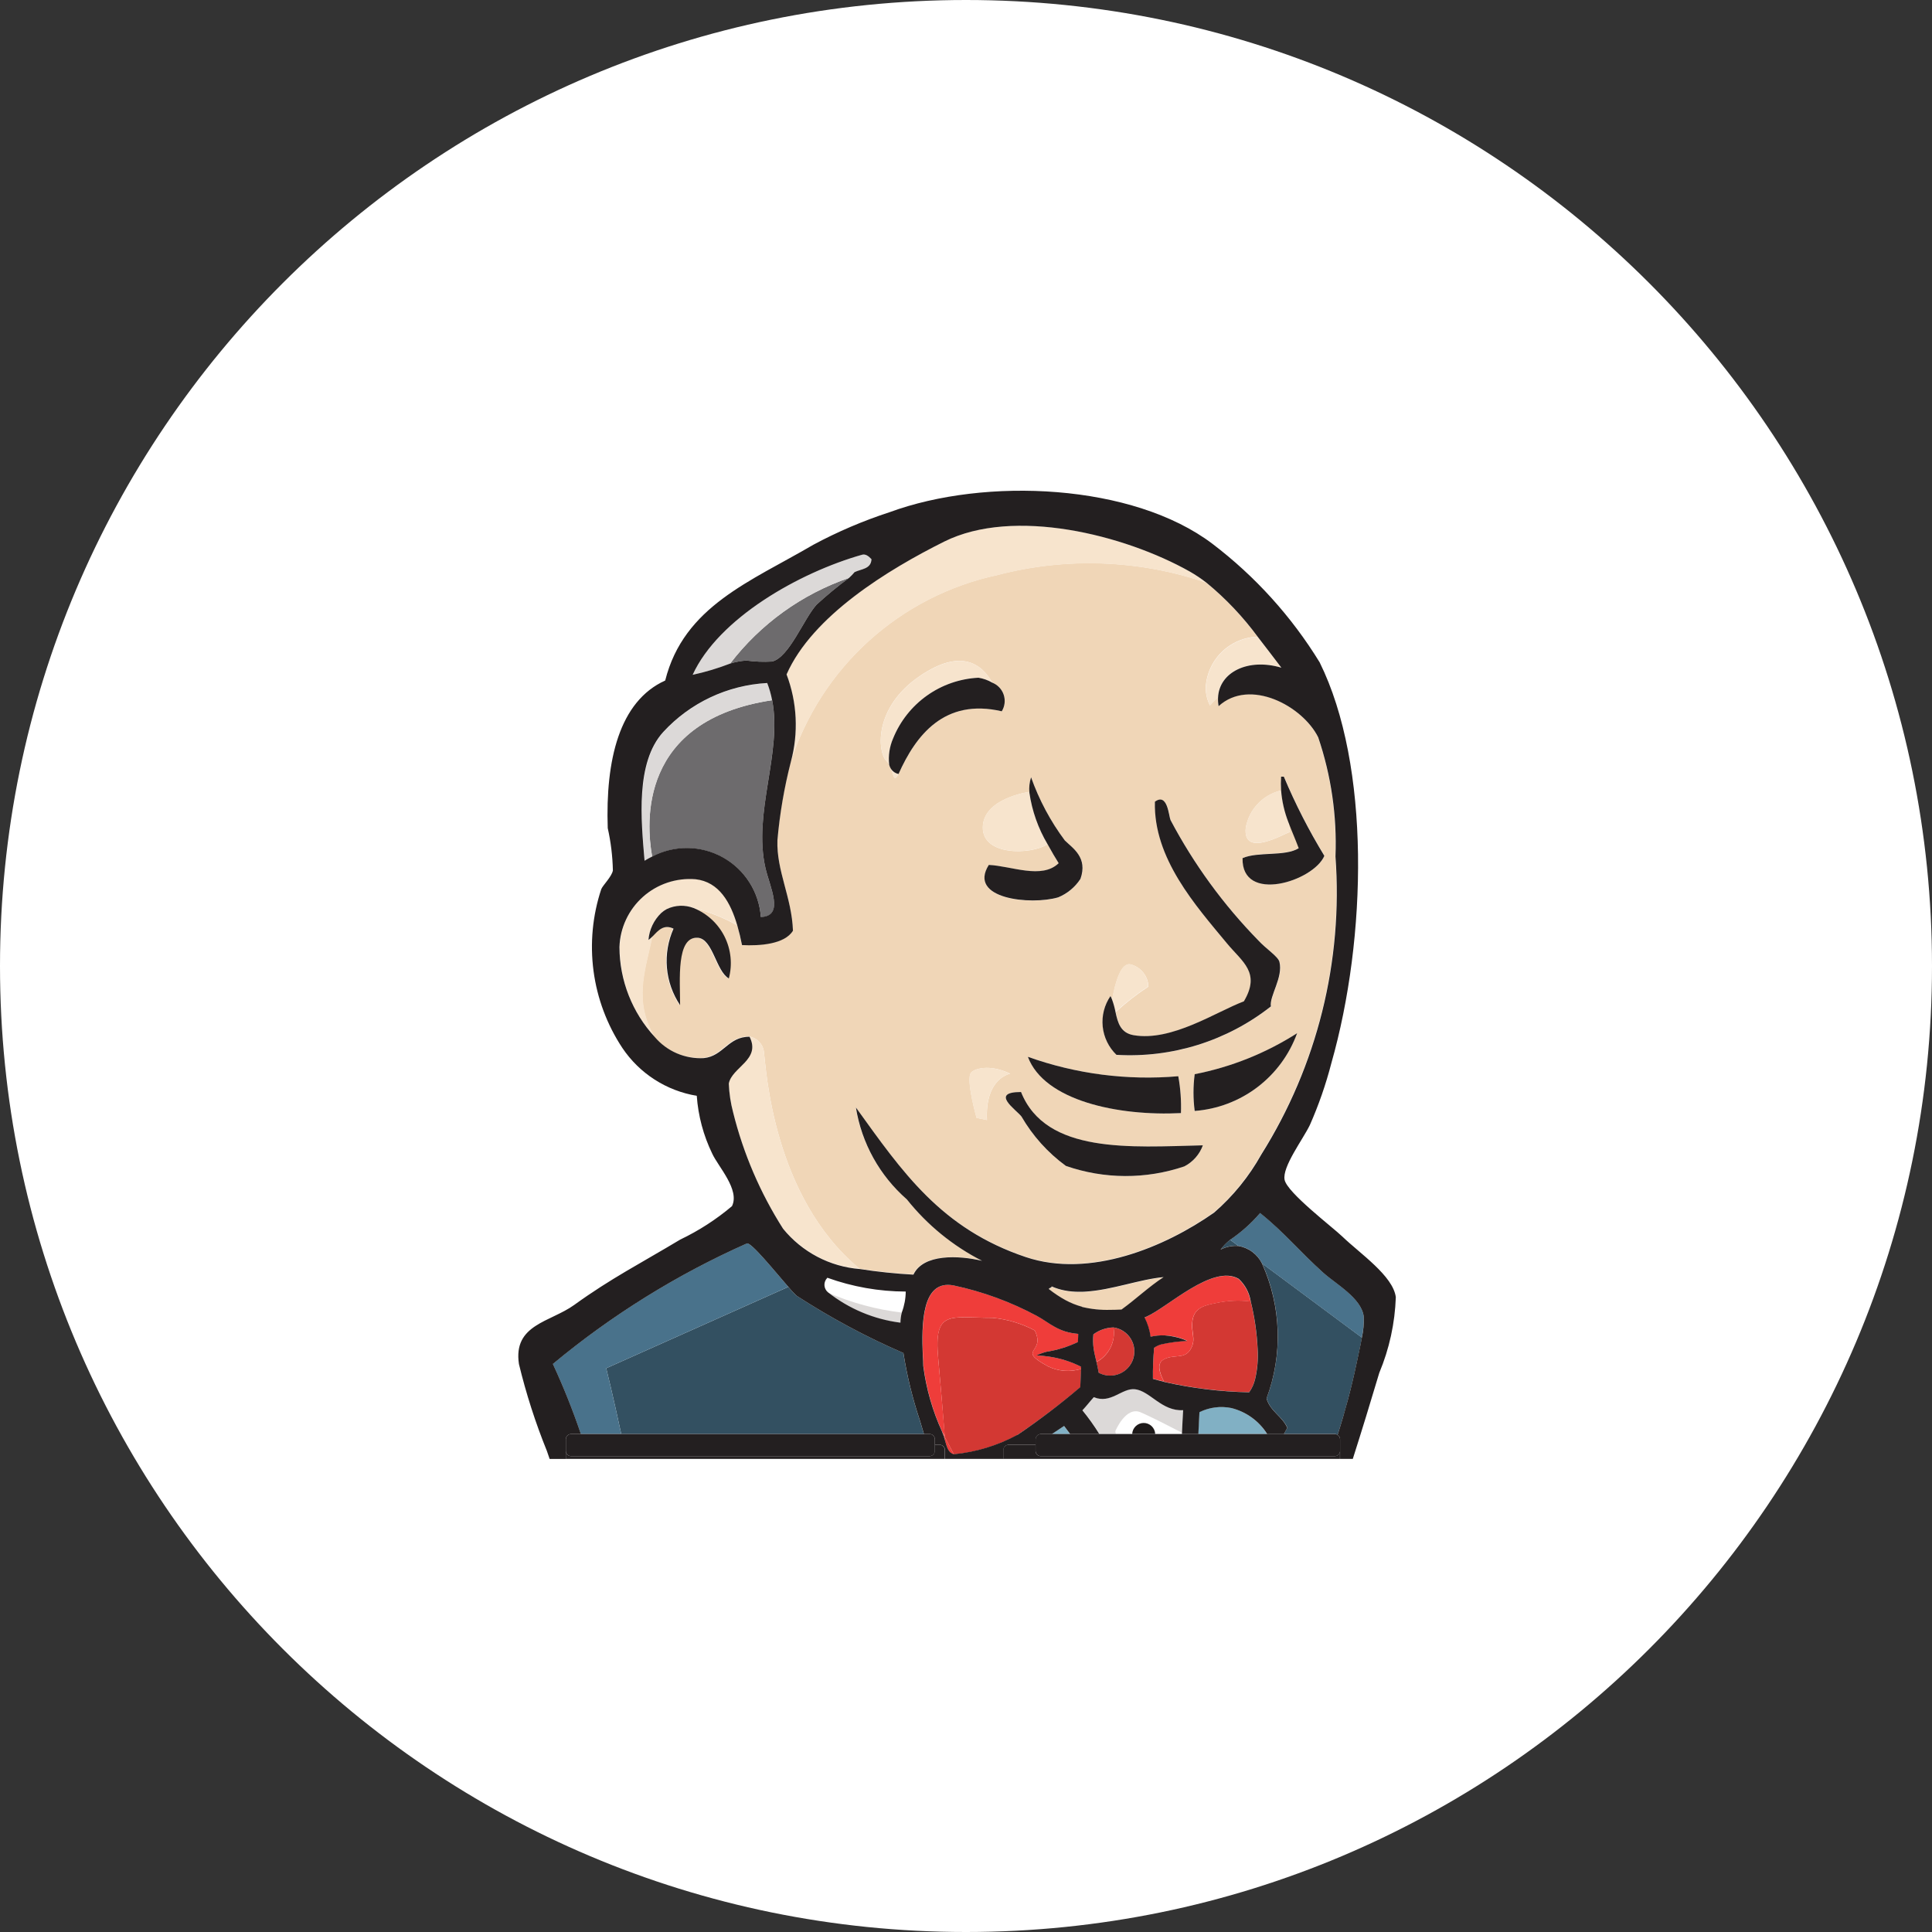 <svg width="110" height="110" viewBox="0 0 110 110" fill="none" xmlns="http://www.w3.org/2000/svg">
<rect x="0" y="0" width="110" height="110" fill="#333333" stroke="none"/>
<g clip-path="url(#clip0_28_68)">
<path d="M55 110C85.376 110 110 85.376 110 55C110 24.624 85.376 0 55 0C24.624 0 0 24.624 0 55C0 85.376 24.624 110 55 110Z" fill="white"/>
</g>
<path d="M37.64 51.984C37.738 51.896 37.846 51.821 37.962 51.759C37.843 51.815 37.733 51.891 37.64 51.984Z" fill="#F0D6B7"/>
<path d="M43.499 59.936C43.617 60.764 43.971 68.133 48.944 72.24C49.955 72.398 50.973 72.504 51.994 72.559C52.545 71.378 54.577 71.469 55.902 71.772C54.241 70.924 52.78 69.73 51.618 68.271C50.071 66.92 49.045 65.07 48.72 63.042C51.374 66.724 53.567 69.933 58.392 71.559C62.044 72.784 66.309 70.998 69.114 69.027C70.195 68.089 71.105 66.97 71.801 65.72C74.983 60.657 76.462 54.71 76.024 48.747C76.114 46.445 75.78 44.145 75.04 41.963C74.148 40.175 71.134 38.577 69.37 40.191C69.341 40.031 69.33 39.869 69.338 39.707C69.057 39.971 68.886 40.163 68.886 40.163C68.739 39.864 68.658 39.538 68.645 39.205C68.671 38.429 68.99 37.693 69.538 37.144C70.087 36.596 70.823 36.277 71.599 36.252C70.76 35.109 69.781 34.075 68.687 33.174C64.848 31.862 60.707 31.71 56.782 32.737C54.061 33.322 51.542 34.612 49.477 36.478C47.413 38.344 45.875 40.721 45.019 43.369C44.643 44.83 44.388 46.32 44.255 47.824C44.194 49.564 45.074 51.082 45.141 52.976C44.67 53.752 43.233 53.848 42.239 53.795C42.166 53.427 42.077 53.049 41.971 52.681C41.188 52.244 40.35 51.913 39.48 51.696C40.243 52.008 40.866 52.588 41.232 53.327C41.598 54.066 41.681 54.913 41.467 55.709C40.733 55.289 40.557 53.445 39.695 53.392C38.463 53.317 38.687 55.785 38.693 57.23C38.266 56.596 38.008 55.863 37.943 55.1C37.877 54.338 38.007 53.572 38.319 52.874C37.76 52.6 37.445 52.994 37.138 53.301C36.701 55.34 36.061 56.988 37.26 59.05C37.602 59.447 38.031 59.761 38.514 59.965C38.996 60.17 39.52 60.261 40.044 60.231C41.16 60.121 41.433 59.002 42.65 59.014C42.875 59.05 43.081 59.16 43.234 59.328C43.389 59.495 43.481 59.709 43.499 59.936ZM56.195 63.769L55.605 63.649C55.605 63.649 54.986 61.483 55.284 61.078C55.441 60.867 56.307 60.55 57.52 61.133C57.512 61.135 56.075 61.375 56.195 63.769ZM67.429 66.409C65.24 67.151 62.866 67.141 60.684 66.381C59.657 65.629 58.797 64.672 58.158 63.572C57.853 63.178 56.333 62.178 58.134 62.176C59.546 65.72 64.395 65.31 68.484 65.214C68.296 65.731 67.919 66.157 67.429 66.409ZM68.019 63.259C67.927 62.564 67.927 61.861 68.019 61.166C70.091 60.761 72.068 59.97 73.847 58.833C73.404 60.053 72.618 61.119 71.584 61.903C70.55 62.688 69.312 63.157 68.017 63.255L68.019 63.259ZM73.445 47.365C73.085 47.485 70.748 48.865 70.929 47.125C71.021 46.612 71.261 46.138 71.62 45.761C71.98 45.384 72.442 45.121 72.949 45.005C72.932 44.742 72.932 44.479 72.949 44.217H73.105C73.76 45.776 74.531 47.283 75.412 48.725C74.788 50.178 70.687 51.462 70.754 48.855C71.64 48.462 73.17 48.777 73.955 48.283C73.77 47.777 73.561 47.298 73.365 46.794L73.445 47.365ZM63.233 56.717C63.269 56.78 63.299 56.846 63.324 56.914C63.503 55.915 63.834 54.748 64.403 54.919C64.679 54.996 64.924 55.16 65.101 55.386C65.278 55.612 65.379 55.888 65.387 56.175C64.724 56.605 64.1 57.091 63.521 57.628C63.649 58.219 63.804 58.809 64.55 58.943C66.728 59.315 69.262 57.611 70.829 57.016C71.799 55.378 70.744 54.776 69.87 53.722C68.079 51.557 65.677 48.887 65.763 45.65C66.488 45.125 66.551 46.452 66.653 46.694C67.983 49.211 69.669 51.522 71.66 53.557C72.081 54.017 72.776 54.461 72.853 54.766C73.075 55.654 72.274 56.717 72.367 57.305C69.872 59.269 66.743 60.25 63.574 60.062C63.129 59.635 62.85 59.063 62.787 58.449C62.724 57.836 62.88 57.219 63.23 56.711L63.233 56.717ZM67.088 61.286C67.213 61.975 67.263 62.675 67.238 63.375C63.672 63.552 59.457 62.67 58.522 60.168C61.264 61.15 64.185 61.53 67.086 61.28L67.088 61.286ZM58.709 44.26C59.167 45.55 59.815 46.764 60.633 47.861C61.082 48.298 61.952 48.83 61.521 50.045C61.215 50.515 60.775 50.882 60.257 51.096C58.701 51.555 55.077 51.19 56.303 49.251C57.589 49.31 59.319 50.086 60.28 49.153C60.093 48.853 59.869 48.481 59.646 48.068C58.662 48.69 55.957 48.718 55.957 47.125C55.957 45.448 58.593 45.089 58.593 45.089L58.613 45.136C58.584 44.839 58.616 44.539 58.707 44.255L58.709 44.26ZM52.362 38.496C54.715 36.891 55.906 37.807 56.496 38.866C56.649 38.926 56.786 39.019 56.898 39.138C57.011 39.257 57.096 39.399 57.148 39.555C57.199 39.71 57.216 39.875 57.196 40.038C57.177 40.201 57.122 40.357 57.036 40.496C53.772 39.736 52.149 41.862 51.159 44.068C50.905 44.528 50.891 44.201 50.746 43.8C50.689 43.719 50.648 43.628 50.626 43.532C50.577 43.445 50.516 43.364 50.444 43.294C49.972 42.807 49.726 40.293 52.362 38.496Z" fill="#F0D6B7"/>
<path d="M35.37 81.645H52.602C52.523 81.379 52.447 81.117 52.37 80.869C51.953 79.619 51.639 78.336 51.433 77.034C49.32 76.119 47.287 75.029 45.355 73.776C45.185 73.619 45.027 73.45 44.883 73.27L34.515 77.902C34.515 77.902 34.887 79.387 35.37 81.645Z" fill="#335061"/>
<path d="M41.571 37.781C41.87 37.689 42.179 37.631 42.491 37.608C42.978 37.675 43.47 37.694 43.961 37.665C44.934 37.423 45.757 35.242 46.491 34.428C47.081 33.886 47.699 33.376 48.344 32.901C45.656 33.827 43.3 35.524 41.571 37.781Z" fill="#6D6B6D"/>
<path d="M37.13 48.779C37.752 48.45 38.446 48.282 39.149 48.289C39.852 48.296 40.543 48.479 41.158 48.821C41.773 49.162 42.292 49.652 42.67 50.245C43.048 50.838 43.272 51.517 43.322 52.218C44.688 52.183 43.831 50.513 43.585 49.436C42.859 46.27 44.544 42.861 43.963 39.866C36.352 41.004 36.781 46.849 37.13 48.779Z" fill="#6D6B6D"/>
<path d="M49.084 31.582C45.501 32.597 40.91 35.2 39.437 38.419C40.164 38.261 40.877 38.048 41.571 37.781C43.3 35.524 45.656 33.827 48.344 32.901C48.456 32.799 48.56 32.69 48.657 32.574C49.035 32.391 49.594 32.405 49.616 31.836C49.452 31.66 49.279 31.526 49.084 31.582Z" fill="#DCD9D8"/>
<path d="M37.766 41.689C36.191 43.432 36.514 46.694 36.706 49.015C36.845 48.929 36.989 48.85 37.136 48.779C36.781 46.851 36.36 41.004 43.969 39.866C43.906 39.535 43.812 39.21 43.69 38.896C41.426 39.017 39.3 40.02 37.766 41.689Z" fill="#DCD9D8"/>
<path d="M43.499 59.936C43.483 59.712 43.393 59.5 43.243 59.333C43.093 59.167 42.892 59.054 42.672 59.014C43.331 60.329 41.656 60.743 41.49 61.682C41.512 62.235 41.595 62.785 41.737 63.32C42.32 65.668 43.281 67.905 44.581 69.945C45.116 70.603 45.78 71.147 46.531 71.541C47.282 71.936 48.106 72.174 48.952 72.24C43.971 68.135 43.617 60.764 43.499 59.936Z" fill="#F7E4CD"/>
<path d="M65.377 56.166C65.369 55.879 65.268 55.602 65.091 55.376C64.914 55.15 64.669 54.986 64.393 54.909C63.824 54.748 63.493 55.906 63.314 56.904C63.398 57.136 63.464 57.375 63.511 57.618C64.09 57.081 64.714 56.595 65.377 56.166Z" fill="#F7E4CD"/>
<path d="M70.927 47.121C70.746 48.861 73.093 47.481 73.443 47.361L73.359 46.798C73.135 46.222 72.996 45.617 72.947 45.001C72.44 45.117 71.978 45.38 71.618 45.757C71.259 46.134 71.019 46.608 70.927 47.121Z" fill="#F7E4CD"/>
<path d="M55.955 47.121C55.955 48.714 58.654 48.686 59.644 48.064C59.111 47.164 58.76 46.168 58.611 45.133L58.591 45.085C58.591 45.085 55.955 45.444 55.955 47.121Z" fill="#F7E4CD"/>
<path d="M37.159 53.305C37.085 53.385 37.002 53.457 36.913 53.519C36.961 52.935 37.219 52.388 37.642 51.982C37.735 51.89 37.844 51.815 37.962 51.759C38.201 51.644 38.461 51.578 38.726 51.567C38.991 51.556 39.255 51.6 39.502 51.696C40.372 51.913 41.209 52.244 41.993 52.681C41.613 51.373 40.961 50.194 39.614 50.047C39.073 50.002 38.529 50.068 38.014 50.24C37.499 50.413 37.025 50.688 36.62 51.05C36.214 51.411 35.887 51.851 35.657 52.343C35.428 52.835 35.3 53.368 35.283 53.911C35.284 55.812 35.997 57.643 37.281 59.044C36.08 56.992 36.722 55.344 37.159 53.305Z" fill="#F7E4CD"/>
<path d="M56.794 32.747C60.719 31.72 64.859 31.872 68.699 33.184C68.393 32.946 68.071 32.729 67.734 32.536C64.015 30.438 57.721 28.861 53.756 30.832C50.565 32.422 46.249 35.056 44.778 38.394C45.382 39.988 45.467 41.733 45.02 43.378C45.878 40.729 47.417 38.352 49.483 36.486C51.55 34.62 54.071 33.331 56.794 32.747Z" fill="#F7E4CD"/>
<path d="M68.651 39.215C68.663 39.547 68.745 39.874 68.892 40.173C68.892 40.173 69.063 39.976 69.344 39.717C69.405 38.271 71.047 37.449 72.951 38.012C72.514 37.449 72.071 36.852 71.61 36.261C70.834 36.285 70.096 36.603 69.546 37.152C68.997 37.701 68.677 38.438 68.651 39.215Z" fill="#F7E4CD"/>
<path d="M50.744 43.802C50.889 44.195 50.905 44.53 51.157 44.069C50.991 44.035 50.843 43.939 50.744 43.802Z" fill="#F7E4CD"/>
<path d="M50.626 43.534C50.569 43.026 50.646 42.511 50.85 42.042C51.247 41.062 51.916 40.216 52.777 39.604C53.639 38.992 54.657 38.639 55.713 38.587C55.99 38.631 56.258 38.726 56.5 38.868C55.91 37.809 54.728 36.899 52.366 38.498C49.732 40.295 49.97 42.809 50.45 43.29C50.52 43.363 50.579 43.445 50.626 43.534Z" fill="#F7E4CD"/>
<path d="M34.515 77.902L44.883 73.27C44.123 72.388 42.758 70.71 42.52 70.795C38.541 72.564 34.824 74.873 31.476 77.656C32.078 78.956 32.611 80.288 33.07 81.645H35.37C34.887 79.387 34.515 77.902 34.515 77.902Z" fill="#49728B"/>
<path d="M76.156 81.698C76.585 80.367 76.945 79.014 77.235 77.646C77.306 77.29 77.444 76.711 77.542 76.158L71.861 71.937C72.955 74.362 73.047 77.122 72.116 79.615C72.313 80.348 73.01 80.629 73.298 81.289C73.231 81.407 73.164 81.523 73.101 81.641H76.007C76.061 81.646 76.113 81.666 76.156 81.698Z" fill="#335061"/>
<path d="M69.496 71.144C69.807 70.98 70.158 70.908 70.508 70.935L70.039 70.587C69.834 70.747 69.651 70.934 69.496 71.144Z" fill="#335061"/>
<path d="M77.645 74.949C77.499 73.892 76.07 73.109 75.337 72.457C73.991 71.25 73.148 70.187 71.748 69.059C71.248 69.642 70.673 70.156 70.037 70.587L70.506 70.935C70.795 70.983 71.068 71.098 71.303 71.273C71.538 71.448 71.728 71.676 71.856 71.939L77.534 76.158C77.624 75.762 77.661 75.355 77.645 74.949Z" fill="#49728B"/>
<path d="M63.501 81.487C63.503 81.538 63.509 81.588 63.519 81.637H64.462C64.462 81.463 64.531 81.296 64.654 81.174C64.777 81.051 64.944 80.981 65.117 80.981C65.291 80.981 65.458 81.051 65.581 81.174C65.704 81.296 65.773 81.463 65.773 81.637H67.297V81.578C66.757 81.295 65.578 80.682 64.934 80.411C64.1 80.06 63.501 81.487 63.501 81.487Z" fill="white"/>
<path d="M63.501 81.487C63.501 81.487 64.092 80.05 64.938 80.409C65.572 80.68 66.752 81.293 67.301 81.576C67.32 81.143 67.34 80.71 67.368 80.277C66.151 80.353 65.476 79.176 64.623 79.086C63.879 79.005 63.245 79.942 62.281 79.537C62.058 79.781 61.857 80.046 61.631 80.287C61.981 80.714 62.303 81.165 62.594 81.635H63.531C63.517 81.587 63.507 81.537 63.501 81.487Z" fill="#DCD9D8"/>
<path d="M51.569 73.552C50.045 73.547 48.534 73.281 47.102 72.764C47.045 72.818 47.001 72.884 46.972 72.957C46.943 73.029 46.929 73.108 46.932 73.186C46.935 73.264 46.955 73.341 46.99 73.411C47.025 73.481 47.074 73.543 47.135 73.593C48.477 74.174 49.896 74.558 51.348 74.731C51.49 74.354 51.565 73.954 51.569 73.552Z" fill="white"/>
<path d="M51.265 75.323C51.268 75.124 51.295 74.925 51.346 74.733C49.894 74.56 48.475 74.176 47.133 73.595C48.327 74.537 49.756 75.135 51.265 75.323Z" fill="#DCD9D8"/>
<path d="M71.457 78.521C71.589 77.96 71.637 77.383 71.6 76.808C71.559 75.893 71.427 74.984 71.207 74.095C70.544 74.014 69.872 74.047 69.22 74.191C68.63 74.311 68.021 74.431 67.903 75.15C67.785 75.869 68.143 76.229 67.783 76.827C67.423 77.426 66.824 77.068 66.226 77.418C65.818 77.662 66.076 78.294 66.283 78.674C67.872 79.036 69.494 79.234 71.124 79.265C71.282 79.04 71.395 78.788 71.457 78.521Z" fill="#D33833"/>
<path d="M53.638 81.525C53.669 81.61 53.703 81.698 53.73 81.777C53.758 81.856 53.787 81.96 53.813 82.051L53.795 81.82L53.638 81.525Z" fill="#D33833"/>
<path d="M61.515 78.977C61.528 78.631 61.542 78.285 61.556 77.94C60.93 78.133 60.255 78.081 59.666 77.794C57.821 76.788 59.568 77.085 58.914 75.751C58.166 75.353 57.347 75.109 56.504 75.032C54.087 75.032 53.157 74.546 53.417 77.333C53.553 78.83 53.675 80.324 53.793 81.822C53.99 82.192 54.167 82.525 54.309 82.807C55.573 82.684 56.8 82.31 57.918 81.706C59.166 80.863 60.366 79.952 61.515 78.977Z" fill="#D33833"/>
<path d="M62.428 77.55C62.469 77.725 62.513 77.922 62.554 78.16C62.732 78.256 62.928 78.311 63.129 78.322C63.33 78.333 63.532 78.3 63.719 78.225C63.906 78.15 64.074 78.035 64.212 77.888C64.35 77.741 64.453 77.566 64.516 77.374C64.579 77.183 64.598 76.98 64.574 76.78C64.55 76.579 64.482 76.387 64.375 76.216C64.268 76.045 64.125 75.9 63.956 75.79C63.787 75.68 63.596 75.609 63.397 75.581C63.462 75.969 63.404 76.369 63.23 76.722C63.056 77.075 62.776 77.365 62.428 77.55Z" fill="#D33833"/>
<path d="M66.22 77.426C66.811 77.066 67.419 77.426 67.777 76.835C68.136 76.245 67.777 75.876 67.897 75.158C68.017 74.439 68.616 74.319 69.215 74.199C69.866 74.055 70.538 74.022 71.201 74.103C71.124 73.61 70.882 73.158 70.516 72.819C69.045 71.961 66.468 74.443 65.269 74.971L65.157 75.016C65.335 75.36 65.451 75.731 65.501 76.115C65.766 76.049 66.04 76.021 66.312 76.032C66.495 76.039 66.677 76.061 66.856 76.097C66.945 76.115 67.031 76.136 67.118 76.16C67.282 76.206 67.442 76.267 67.596 76.341C67.094 76.362 66.596 76.427 66.106 76.538C65.966 76.579 65.832 76.642 65.712 76.725C65.658 77.314 65.635 77.906 65.643 78.497C65.85 78.556 66.062 78.611 66.277 78.662C66.07 78.302 65.812 77.67 66.22 77.426Z" fill="#EF3D3A"/>
<path d="M53.813 82.049C53.913 82.409 54 82.734 54.311 82.807C54.169 82.523 53.99 82.19 53.795 81.822L53.813 82.049Z" fill="#EF3D3A"/>
<path d="M53.417 77.332C53.163 74.544 54.087 75.03 56.504 75.03C57.347 75.107 58.166 75.351 58.914 75.749C59.568 77.083 57.821 76.786 59.666 77.792C60.255 78.079 60.93 78.131 61.556 77.938V77.814C60.989 77.529 60.38 77.336 59.753 77.243C59.511 77.206 59.267 77.183 59.022 77.172C59.206 77.084 59.398 77.014 59.595 76.963C60.213 76.866 60.814 76.68 61.379 76.41C61.379 76.255 61.391 76.099 61.397 75.945C61.264 75.935 61.133 75.917 61.003 75.892C60.885 75.87 60.769 75.841 60.654 75.806C60.453 75.742 60.259 75.658 60.075 75.556C59.725 75.359 59.424 75.13 59.042 74.922C57.552 74.122 55.956 73.538 54.301 73.187C52.488 72.841 52.472 75.363 52.549 77.221C52.549 77.418 52.565 77.599 52.575 77.772C52.741 79.066 53.102 80.327 53.645 81.513L53.801 81.808C53.677 80.324 53.553 78.828 53.417 77.332Z" fill="#EF3D3A"/>
<path d="M63.399 75.581C62.985 75.59 62.584 75.728 62.253 75.975C62.225 76.245 62.229 76.517 62.267 76.786C62.288 76.942 62.322 77.091 62.361 77.255L62.422 77.513V77.546C62.771 77.362 63.052 77.074 63.228 76.721C63.403 76.369 63.463 75.97 63.399 75.581Z" fill="#EF3D3A"/>
<path d="M50.85 42.042C50.646 42.511 50.569 43.026 50.626 43.534C50.648 43.63 50.689 43.721 50.746 43.802C50.845 43.939 50.993 44.035 51.159 44.069C52.143 41.864 53.772 39.738 57.036 40.498C57.122 40.359 57.177 40.203 57.196 40.04C57.215 39.877 57.199 39.712 57.147 39.557C57.096 39.401 57.011 39.259 56.898 39.14C56.786 39.021 56.649 38.928 56.496 38.868C56.254 38.726 55.986 38.631 55.709 38.587C54.654 38.64 53.636 38.993 52.775 39.605C51.915 40.217 51.247 41.063 50.85 42.042Z" fill="#231F20"/>
<path d="M70.746 48.859C70.683 51.466 74.78 50.182 75.404 48.729C74.523 47.286 73.752 45.779 73.097 44.221H72.941C72.924 44.483 72.924 44.746 72.941 45.008C72.99 45.624 73.129 46.23 73.353 46.806C73.54 47.31 73.756 47.79 73.943 48.294C73.162 48.781 71.628 48.471 70.746 48.859Z" fill="#231F20"/>
<path d="M60.276 49.147C59.316 50.08 57.585 49.304 56.299 49.245C55.073 51.184 58.697 51.549 60.253 51.09C60.771 50.876 61.212 50.509 61.517 50.039C61.948 48.824 61.078 48.292 60.629 47.855C59.811 46.758 59.163 45.544 58.705 44.255C58.614 44.537 58.581 44.835 58.609 45.131C58.758 46.166 59.109 47.162 59.642 48.062C59.867 48.475 60.089 48.848 60.276 49.147Z" fill="#231F20"/>
<path d="M63.566 60.058C66.736 60.246 69.864 59.266 72.359 57.301C72.266 56.711 73.067 55.648 72.845 54.762C72.768 54.457 72.073 54.014 71.652 53.553C69.661 51.518 67.975 49.207 66.645 46.69C66.541 46.448 66.478 45.115 65.755 45.646C65.669 48.879 68.071 51.553 69.862 53.718C70.736 54.772 71.791 55.374 70.821 57.012C69.246 57.603 66.72 59.313 64.543 58.939C63.796 58.811 63.641 58.221 63.513 57.624C63.466 57.381 63.401 57.142 63.316 56.91C63.291 56.842 63.261 56.776 63.225 56.713C62.877 57.221 62.721 57.835 62.783 58.448C62.846 59.06 63.123 59.63 63.566 60.058Z" fill="#231F20"/>
<path d="M37.962 51.759C37.85 51.82 37.745 51.893 37.65 51.978C37.227 52.385 36.968 52.931 36.921 53.516C37.01 53.453 37.093 53.381 37.167 53.301C37.468 52.994 37.783 52.598 38.348 52.874C38.036 53.572 37.907 54.338 37.972 55.1C38.038 55.863 38.296 56.596 38.722 57.23C38.722 55.787 38.492 53.319 39.724 53.391C40.587 53.445 40.762 55.289 41.496 55.709C41.709 54.911 41.622 54.064 41.254 53.326C40.885 52.587 40.259 52.01 39.494 51.7C39.248 51.605 38.986 51.561 38.722 51.571C38.459 51.581 38.2 51.645 37.962 51.759Z" fill="#231F20"/>
<path d="M68.021 61.16C67.929 61.855 67.929 62.558 68.021 63.253C69.317 63.155 70.556 62.685 71.59 61.9C72.625 61.114 73.41 60.047 73.853 58.825C72.073 59.963 70.095 60.755 68.021 61.16Z" fill="#231F20"/>
<path d="M67.238 63.375C67.263 62.672 67.213 61.968 67.086 61.276C64.185 61.528 61.264 61.15 58.522 60.17C59.457 62.674 63.672 63.556 67.238 63.375Z" fill="#231F20"/>
<path d="M58.134 62.174C56.333 62.174 57.853 63.178 58.158 63.57C58.797 64.671 59.658 65.629 60.686 66.381C62.868 67.141 65.242 67.151 67.431 66.409C67.921 66.156 68.298 65.728 68.486 65.21C64.395 65.308 59.546 65.716 58.134 62.174Z" fill="#231F20"/>
<path d="M72.14 81.645C71.675 80.903 70.939 80.371 70.089 80.162C69.477 80.039 68.841 80.122 68.281 80.399C68.266 80.793 68.246 81.216 68.22 81.643L72.14 81.645Z" fill="#81B0C4"/>
<path d="M66.255 72.725C64.905 72.845 63.316 73.459 61.822 73.549C61.686 73.549 61.55 73.561 61.416 73.561C61.282 73.561 61.148 73.561 61.022 73.542C60.761 73.519 60.502 73.468 60.251 73.392C60.125 73.354 60.001 73.308 59.881 73.254C59.881 73.357 59.741 73.319 59.719 73.404C59.886 73.534 60.048 73.652 60.205 73.756C60.363 73.861 60.518 73.953 60.674 74.038C60.97 74.198 61.284 74.324 61.609 74.412C62.134 74.543 62.675 74.603 63.216 74.589C63.413 74.589 63.633 74.589 63.859 74.571C64.676 73.975 65.401 73.28 66.255 72.725Z" fill="#F0D6B7"/>
<path d="M60.576 81.188L59.885 81.647H60.922C60.809 81.491 60.694 81.338 60.576 81.188Z" fill="#81B0C4"/>
<path d="M32.216 82.608V81.948C32.216 81.868 32.248 81.792 32.304 81.735C32.361 81.679 32.437 81.647 32.517 81.647H33.074C32.615 80.29 32.082 78.958 31.48 77.658C34.828 74.875 38.545 72.566 42.524 70.797C42.757 70.705 44.121 72.39 44.887 73.272C45.031 73.452 45.189 73.621 45.359 73.778C47.291 75.031 49.324 76.121 51.437 77.036C51.643 78.338 51.956 79.621 52.374 80.871C52.451 81.119 52.527 81.383 52.606 81.647H52.925C53.005 81.647 53.082 81.679 53.138 81.735C53.194 81.792 53.226 81.868 53.226 81.948V82.259H53.5C53.58 82.259 53.656 82.291 53.713 82.347C53.769 82.404 53.801 82.481 53.801 82.561V83.062H57.13V82.561C57.13 82.481 57.162 82.404 57.218 82.347C57.275 82.291 57.352 82.259 57.431 82.259H58.967V81.948C58.967 81.868 58.999 81.792 59.055 81.735C59.112 81.679 59.188 81.647 59.268 81.647H59.892L60.584 81.188C60.702 81.338 60.817 81.491 60.93 81.647H62.59C62.299 81.177 61.977 80.726 61.627 80.298C61.853 80.058 62.054 79.794 62.277 79.548C63.245 79.954 63.875 79.017 64.619 79.097C65.472 79.188 66.147 80.365 67.364 80.289C67.336 80.722 67.317 81.155 67.297 81.588V81.647H68.23C68.254 81.22 68.275 80.802 68.291 80.403C68.851 80.126 69.487 80.043 70.099 80.166C70.949 80.375 71.685 80.907 72.15 81.649H73.097C73.164 81.531 73.233 81.415 73.294 81.297C73.012 80.637 72.319 80.358 72.112 79.623C73.043 77.13 72.951 74.37 71.857 71.945C71.728 71.682 71.538 71.454 71.303 71.279C71.068 71.104 70.795 70.988 70.506 70.941C70.156 70.914 69.805 70.986 69.494 71.15C69.648 70.94 69.831 70.753 70.035 70.593C70.671 70.162 71.246 69.648 71.746 69.065C73.148 70.193 73.993 71.254 75.337 72.461C76.066 73.114 77.503 73.898 77.645 74.953C77.663 75.359 77.627 75.766 77.538 76.162C77.438 76.715 77.302 77.294 77.231 77.65C76.942 79.017 76.583 80.368 76.156 81.698C76.199 81.724 76.235 81.761 76.26 81.805C76.284 81.849 76.298 81.898 76.298 81.948V83.062H77.023C77.531 81.472 78.029 79.844 78.531 78.162C79.103 76.796 79.421 75.337 79.472 73.857C79.318 72.642 77.424 71.366 76.426 70.403C75.873 69.87 73.29 67.909 73.14 67.175C72.991 66.44 74.194 64.856 74.579 64.052C75.082 62.914 75.49 61.737 75.802 60.532C77.834 53.392 78.04 43.579 75.135 37.71C73.536 35.102 71.466 32.814 69.031 30.962C64.503 27.532 56.111 27.152 50.645 29.164C49.15 29.651 47.7 30.269 46.314 31.013C42.735 33.111 38.935 34.517 37.874 38.746C35.26 39.927 34.47 43.274 34.602 47.149C34.78 47.942 34.878 48.751 34.895 49.564C34.822 49.926 34.332 50.389 34.234 50.623C33.736 52.123 33.586 53.715 33.793 55.282C34.001 56.848 34.562 58.346 35.433 59.664C35.916 60.384 36.541 60.997 37.27 61.466C37.999 61.935 38.816 62.249 39.671 62.391C39.752 63.534 40.051 64.651 40.551 65.682C40.886 66.417 42.136 67.736 41.676 68.673C40.78 69.43 39.791 70.069 38.732 70.575C36.453 71.943 34.795 72.78 32.696 74.296C31.334 75.28 29.206 75.402 29.546 77.662C29.954 79.348 30.485 81.002 31.137 82.61C31.186 82.763 31.241 82.915 31.294 83.067H32.22L32.216 82.608ZM48.657 32.574C48.56 32.69 48.456 32.799 48.344 32.901C47.699 33.376 47.081 33.886 46.491 34.428C45.757 35.242 44.936 37.423 43.961 37.665C43.47 37.694 42.978 37.675 42.491 37.608C42.179 37.631 41.87 37.689 41.571 37.781C40.877 38.049 40.164 38.263 39.437 38.421C40.91 35.202 45.501 32.599 49.084 31.584C49.281 31.529 49.454 31.662 49.618 31.838C49.596 32.403 49.035 32.391 48.657 32.574ZM43.961 39.858C44.552 42.853 42.857 46.265 43.583 49.428C43.829 50.503 44.686 52.173 43.319 52.21C43.27 51.509 43.046 50.83 42.668 50.237C42.291 49.644 41.771 49.154 41.156 48.813C40.541 48.471 39.85 48.288 39.147 48.281C38.444 48.274 37.75 48.442 37.128 48.771C36.981 48.842 36.837 48.921 36.699 49.007C36.502 46.686 36.175 43.424 37.758 41.681C39.292 40.012 41.418 39.01 43.682 38.888C43.805 39.205 43.898 39.532 43.961 39.866V39.858ZM37.281 59.044C35.995 57.649 35.277 55.823 35.269 53.925C35.286 53.382 35.414 52.849 35.644 52.357C35.873 51.865 36.201 51.425 36.606 51.063C37.011 50.702 37.485 50.427 38 50.254C38.515 50.082 39.059 50.016 39.601 50.06C40.947 50.208 41.597 51.387 41.979 52.694C42.085 53.063 42.176 53.441 42.247 53.809C43.241 53.862 44.678 53.766 45.148 52.99C45.082 51.096 44.202 49.578 44.263 47.838C44.395 46.334 44.651 44.844 45.026 43.382C45.473 41.737 45.388 39.992 44.784 38.398C46.255 35.06 50.57 32.428 53.762 30.835C57.717 28.867 64.013 30.442 67.74 32.541C68.076 32.733 68.399 32.95 68.705 33.188C69.799 34.089 70.777 35.123 71.616 36.265C72.077 36.856 72.52 37.447 72.957 38.016C71.053 37.45 69.413 38.275 69.35 39.721C69.342 39.883 69.353 40.045 69.382 40.205C71.154 38.589 74.16 40.187 75.052 41.977C75.792 44.159 76.126 46.458 76.036 48.761C76.474 54.724 74.995 60.671 71.813 65.734C71.116 66.984 70.207 68.103 69.126 69.041C66.32 71.01 62.056 72.797 58.404 71.573C53.579 69.953 51.386 66.738 48.732 63.056C49.057 65.084 50.083 66.934 51.63 68.285C52.792 69.744 54.252 70.937 55.914 71.785C54.589 71.475 52.567 71.376 52.006 72.573C50.984 72.518 49.967 72.412 48.956 72.254C48.11 72.188 47.286 71.95 46.535 71.555C45.784 71.16 45.12 70.617 44.585 69.959C43.285 67.919 42.324 65.681 41.741 63.334C41.599 62.798 41.516 62.249 41.495 61.696C41.668 60.755 43.343 60.343 42.676 59.028C41.459 59.016 41.185 60.135 40.069 60.245C39.543 60.273 39.018 60.179 38.534 59.971C38.051 59.763 37.622 59.445 37.281 59.044ZM62.422 77.511L62.361 77.253C62.322 77.089 62.29 76.94 62.267 76.784C62.229 76.515 62.225 76.243 62.253 75.973C62.585 75.726 62.985 75.588 63.399 75.579C63.598 75.607 63.789 75.678 63.958 75.788C64.127 75.898 64.27 76.043 64.377 76.214C64.484 76.385 64.552 76.578 64.576 76.778C64.6 76.978 64.581 77.181 64.518 77.372C64.456 77.564 64.352 77.739 64.214 77.886C64.076 78.033 63.908 78.148 63.721 78.223C63.534 78.298 63.332 78.331 63.131 78.32C62.93 78.309 62.734 78.254 62.556 78.158C62.515 77.92 62.471 77.723 62.43 77.548L62.422 77.511ZM47.102 72.748C48.534 73.265 50.045 73.532 51.569 73.536C51.565 73.939 51.49 74.339 51.348 74.717C51.297 74.91 51.27 75.108 51.267 75.308C49.757 75.117 48.327 74.516 47.133 73.571C47.075 73.521 47.028 73.46 46.995 73.391C46.962 73.323 46.943 73.248 46.94 73.171C46.937 73.095 46.95 73.019 46.978 72.948C47.005 72.877 47.048 72.812 47.102 72.758V72.748ZM61.605 74.4C61.28 74.312 60.966 74.186 60.67 74.026C60.517 73.943 60.361 73.849 60.202 73.744C60.042 73.64 59.883 73.522 59.715 73.392C59.737 73.307 59.871 73.345 59.877 73.242C59.997 73.296 60.121 73.342 60.247 73.38C60.498 73.457 60.757 73.507 61.019 73.53C61.151 73.542 61.282 73.548 61.412 73.549C61.542 73.552 61.682 73.549 61.818 73.538C63.312 73.447 64.901 72.833 66.251 72.713C65.399 73.27 64.677 73.965 63.854 74.559C63.627 74.571 63.413 74.577 63.21 74.577C62.67 74.594 62.13 74.537 61.605 74.41V74.4ZM57.92 81.696C56.802 82.3 55.575 82.674 54.311 82.797C54 82.724 53.917 82.403 53.813 82.039C53.787 81.948 53.762 81.858 53.73 81.765C53.699 81.673 53.671 81.598 53.638 81.513C53.095 80.327 52.733 79.066 52.567 77.772C52.567 77.599 52.549 77.414 52.541 77.221C52.464 75.363 52.48 72.841 54.293 73.187C55.948 73.538 57.544 74.122 59.034 74.922C59.416 75.13 59.717 75.365 60.068 75.556C60.252 75.658 60.446 75.742 60.647 75.806C60.761 75.841 60.877 75.87 60.995 75.892C61.125 75.917 61.257 75.935 61.389 75.945C61.389 76.099 61.377 76.255 61.371 76.41C60.806 76.68 60.206 76.866 59.587 76.963C59.39 77.014 59.198 77.084 59.014 77.172C59.259 77.183 59.503 77.206 59.745 77.243C60.372 77.336 60.981 77.529 61.548 77.814V77.938C61.535 78.284 61.521 78.63 61.507 78.975C60.362 79.95 59.164 80.862 57.92 81.706V81.696ZM66.277 78.672C66.062 78.621 65.851 78.566 65.643 78.507C65.635 77.915 65.658 77.324 65.712 76.735C65.833 76.652 65.966 76.589 66.106 76.548C66.596 76.437 67.094 76.371 67.596 76.351C67.442 76.277 67.282 76.216 67.118 76.17C67.033 76.146 66.945 76.125 66.856 76.107C66.677 76.068 66.495 76.043 66.313 76.032C66.043 76.02 65.774 76.045 65.511 76.107C65.461 75.724 65.344 75.352 65.167 75.008L65.279 74.963C66.478 74.436 69.055 71.953 70.526 72.811C70.892 73.15 71.133 73.602 71.211 74.095C71.431 74.984 71.563 75.893 71.605 76.808C71.641 77.383 71.593 77.96 71.461 78.521C71.398 78.79 71.283 79.045 71.122 79.271C69.491 79.24 67.868 79.042 66.277 78.68V78.672Z" fill="#231F20"/>
<path d="M57.512 61.135C56.299 60.544 55.433 60.869 55.276 61.079C54.976 61.473 55.597 63.651 55.597 63.651L56.187 63.771C56.075 61.375 57.512 61.135 57.512 61.135Z" fill="#F7E4CD"/>
<path d="M65.118 81.017C64.948 81.017 64.786 81.083 64.664 81.2C64.542 81.317 64.469 81.476 64.462 81.645H65.773C65.766 81.476 65.693 81.317 65.571 81.2C65.449 81.083 65.287 81.017 65.118 81.017Z" fill="#1D1919"/>
<path d="M53.795 82.561C53.795 82.481 53.763 82.404 53.707 82.347C53.651 82.291 53.574 82.259 53.494 82.259H53.22V82.608C53.22 82.688 53.189 82.764 53.132 82.821C53.076 82.877 52.999 82.909 52.919 82.909H32.517C32.437 82.909 32.36 82.877 32.304 82.821C32.247 82.764 32.216 82.688 32.216 82.608V83.062H53.795V82.561Z" fill="#231F20"/>
<path d="M75.995 82.909H59.26C59.181 82.909 59.104 82.877 59.047 82.821C58.991 82.764 58.959 82.688 58.959 82.608V82.259H57.423C57.344 82.259 57.267 82.291 57.211 82.347C57.154 82.404 57.122 82.481 57.122 82.561V83.062H76.292V82.608C76.292 82.687 76.261 82.763 76.205 82.819C76.15 82.876 76.074 82.908 75.995 82.909Z" fill="#231F20"/>
<path d="M32.517 82.909H52.925C53.005 82.909 53.081 82.877 53.138 82.821C53.194 82.764 53.226 82.688 53.226 82.608V81.948C53.226 81.868 53.194 81.792 53.138 81.735C53.081 81.679 53.005 81.647 52.925 81.647H32.517C32.437 81.647 32.36 81.679 32.304 81.735C32.247 81.792 32.216 81.868 32.216 81.948V82.608C32.216 82.688 32.247 82.764 32.304 82.821C32.36 82.877 32.437 82.909 32.517 82.909Z" fill="#231F20"/>
<path d="M58.961 82.608C58.961 82.688 58.993 82.764 59.049 82.821C59.106 82.877 59.182 82.909 59.262 82.909H75.997C76.077 82.909 76.153 82.877 76.21 82.821C76.266 82.764 76.298 82.688 76.298 82.608V81.948C76.298 81.898 76.284 81.849 76.26 81.805C76.235 81.761 76.199 81.724 76.156 81.698C76.109 81.666 76.054 81.648 75.997 81.647H59.262C59.182 81.647 59.106 81.679 59.049 81.735C58.993 81.792 58.961 81.868 58.961 81.948V82.608Z" fill="#231F20"/>
<defs>
<clipPath id="clip0_28_68">
<rect width="110" height="110" fill="white"/>
</clipPath>
</defs>
</svg>
